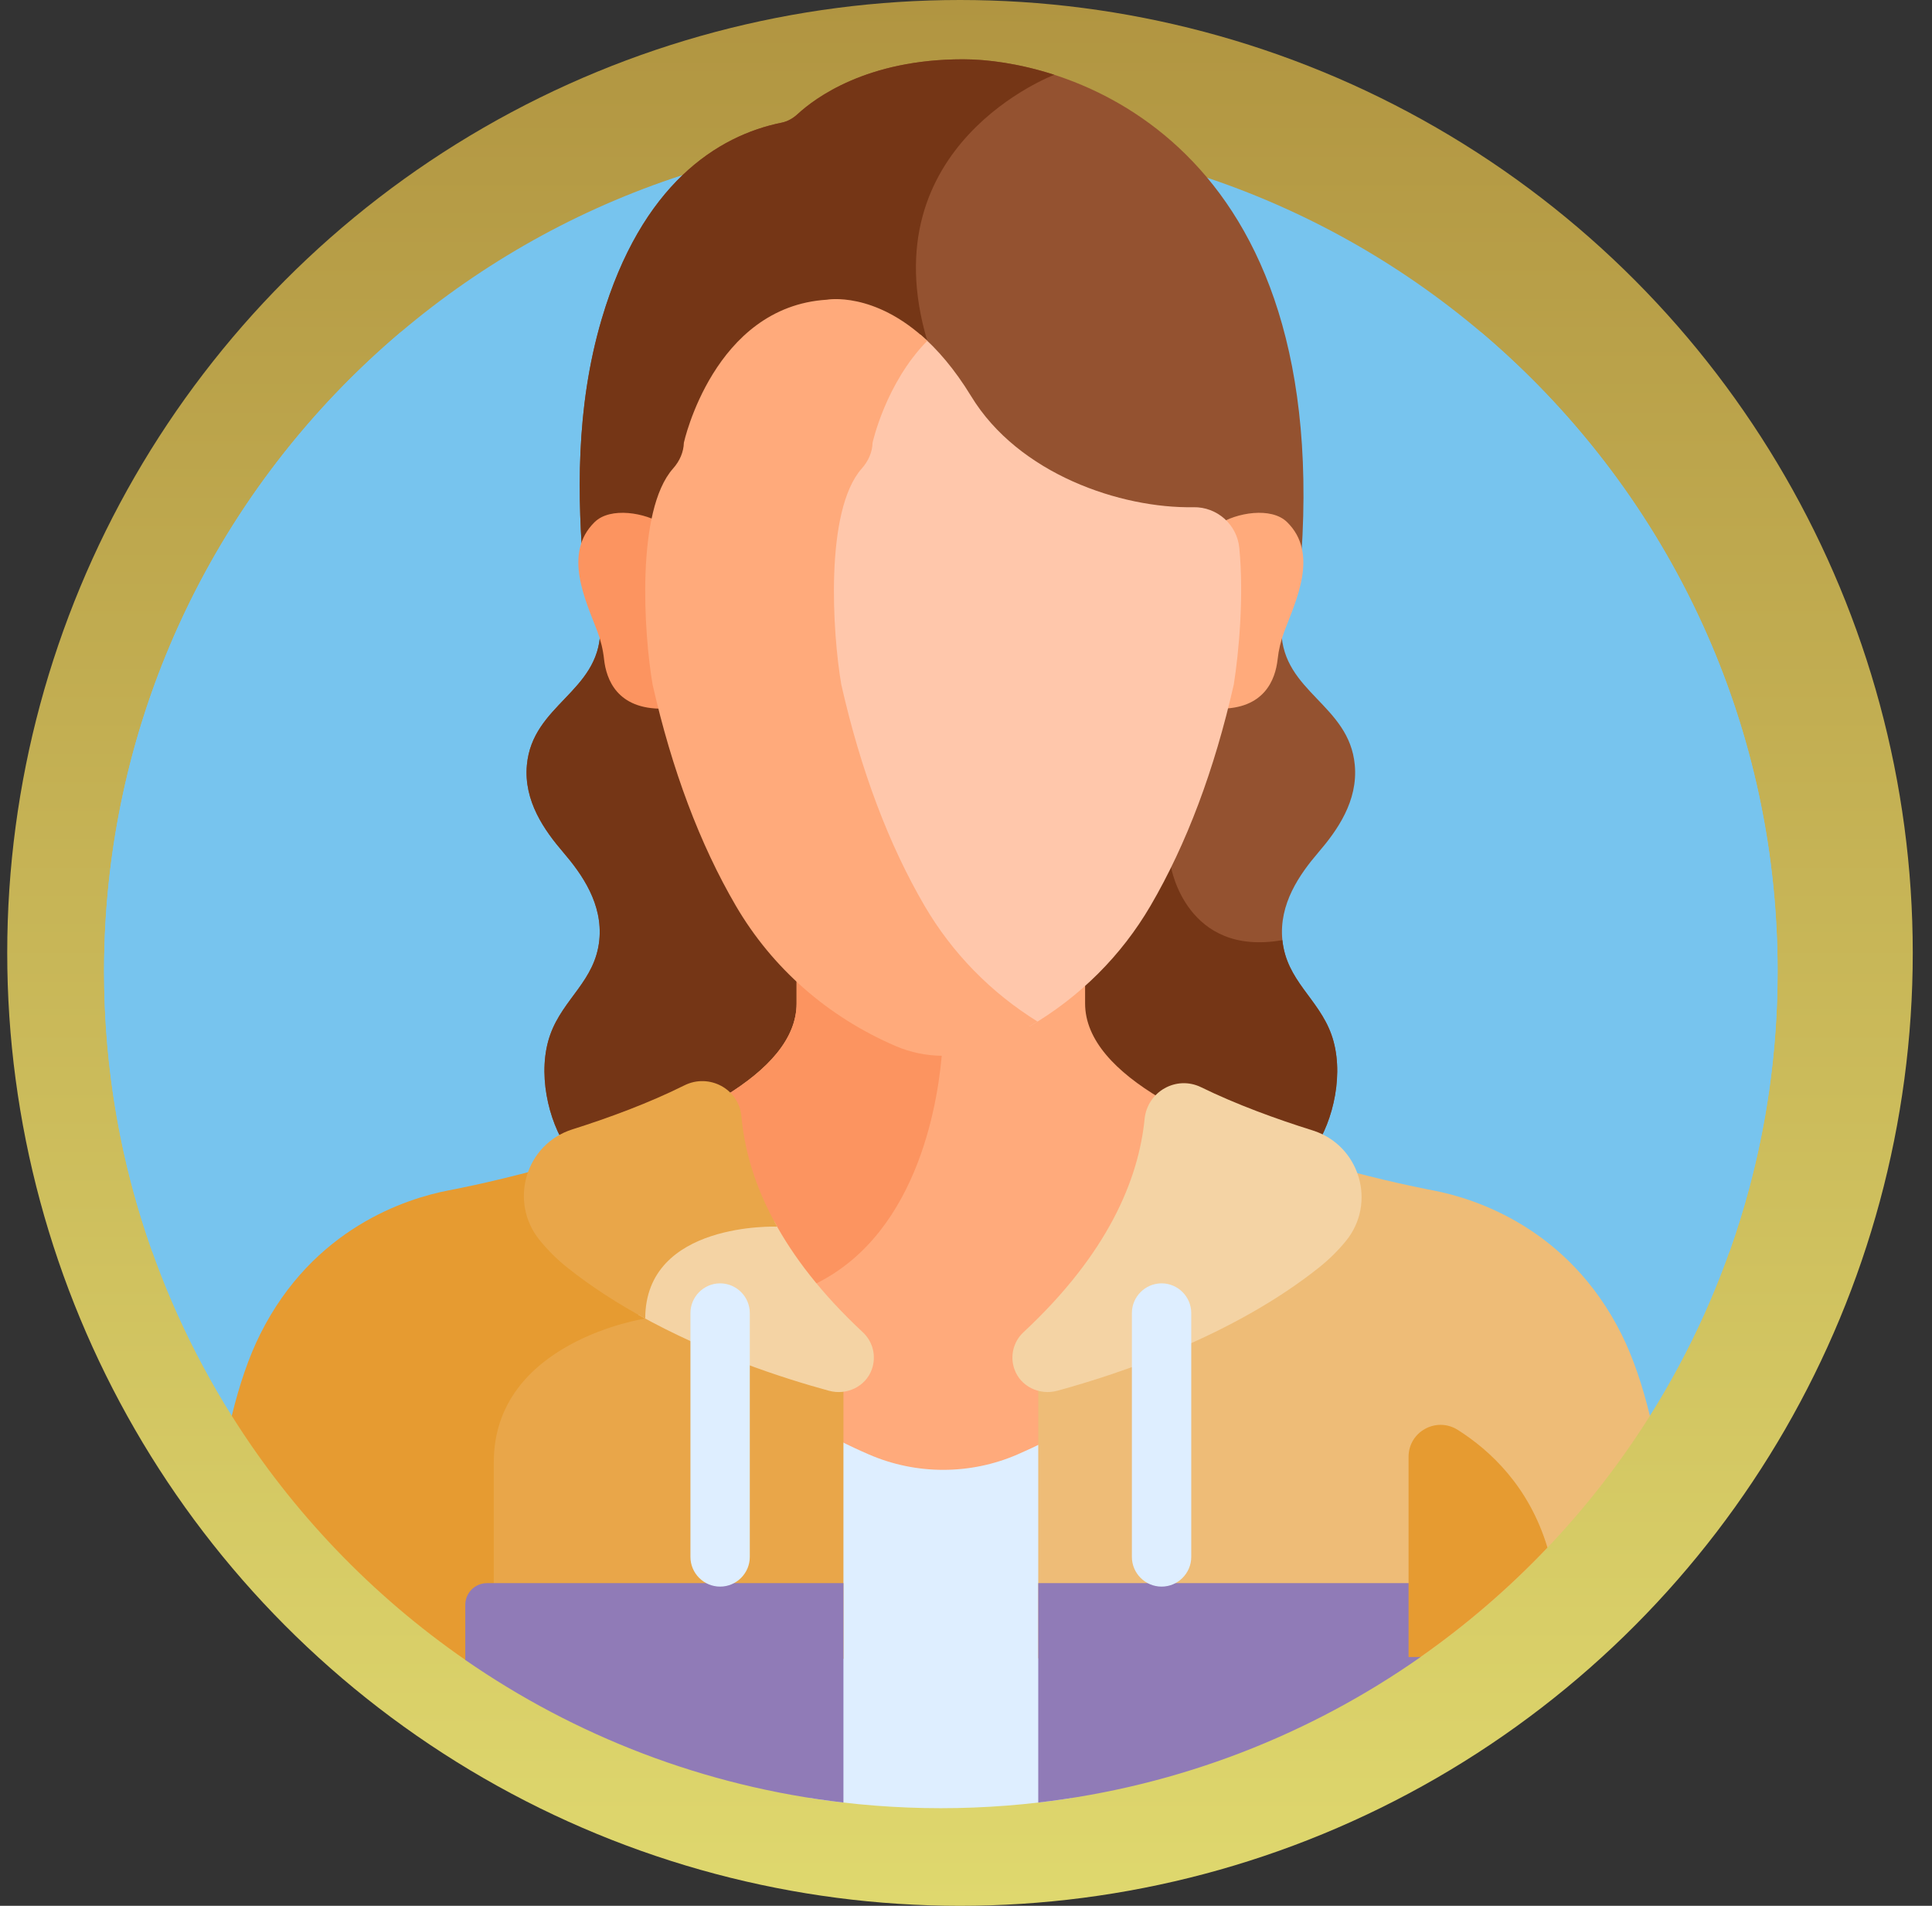 <svg xmlns="http://www.w3.org/2000/svg" width="73" height="72" viewBox="0 0 73 72" fill="none"><rect x="0" y="0" width="73" height="72" fill="#333333" stroke="none"/><circle cx="36.273" cy="36" r="36" fill="url(#paint0_linear_407_885)"></circle><g clip-path="url(#clip0_407_885)"><path d="M62.341 53.489C65.398 48.623 67.167 42.866 67.167 36.696C67.167 19.235 53.011 5.079 35.55 5.079C18.088 5.079 3.932 19.234 3.932 36.696C3.932 42.866 5.702 48.623 8.758 53.489L62.341 53.489Z" fill="#77C4EE"></path><path d="M51.19 28.897C50.978 26.62 48.478 26.152 48.417 23.854C48.416 23.817 48.417 23.782 48.418 23.746H22.681C22.682 23.782 22.683 23.817 22.682 23.854C22.621 26.152 20.121 26.62 19.909 28.897C19.782 30.265 20.574 31.374 21.284 32.202C21.994 33.031 22.782 34.151 22.645 35.517C22.489 37.053 21.281 37.723 20.794 39.08C20.289 40.483 20.7 42.338 21.458 43.429C22.216 44.519 23.237 45.025 24.222 45.499H46.877C47.862 45.025 48.883 44.519 49.641 43.429C50.398 42.338 50.809 40.483 50.305 39.08C49.818 37.723 48.609 37.053 48.454 35.517C48.316 34.151 49.105 33.031 49.815 32.202C50.525 31.374 51.317 30.265 51.19 28.897Z" fill="#945230"></path><path d="M48.454 35.517C44.827 36.16 44.25 32.767 44.25 32.767C44.25 32.767 41.939 28.653 39.554 23.746H22.681C22.681 23.782 22.683 23.817 22.682 23.853C22.621 26.152 20.121 26.62 19.909 28.897C19.782 30.265 20.574 31.374 21.284 32.202C21.994 33.031 22.782 34.151 22.645 35.517C22.489 37.053 21.281 37.723 20.794 39.08C20.289 40.482 20.7 42.338 21.458 43.428C22.216 44.519 23.237 45.024 24.222 45.499H46.877C47.862 45.024 48.883 44.519 49.641 43.428C50.398 42.338 50.809 40.482 50.305 39.08C49.818 37.723 48.61 37.053 48.454 35.517Z" fill="#753616"></path><path d="M43.444 42.296C43.473 41.988 43.611 41.701 43.833 41.487C42.18 40.5 41 39.306 41 37.91V36.889C39.679 38.069 37.414 39.574 35.549 39.619C33.684 39.574 31.419 38.069 30.099 36.889V37.91C30.099 39.261 28.993 40.422 27.424 41.39C27.651 41.6 27.792 41.888 27.818 42.197V42.197C28.074 45.057 29.638 47.843 32.467 50.476C33.304 51.255 32.557 52.674 31.375 52.352C31.207 52.306 31.039 52.259 30.871 52.211C30.842 52.203 30.811 52.201 30.781 52.206C30.751 52.212 30.723 52.224 30.698 52.243C30.674 52.261 30.654 52.285 30.64 52.312C30.627 52.34 30.619 52.37 30.619 52.4V54.094C31.337 54.512 32.078 54.887 32.84 55.217C34.618 55.986 36.658 55.986 38.437 55.217C39.136 54.914 39.817 54.573 40.479 54.195V52.45C40.479 52.419 40.472 52.389 40.458 52.362C40.445 52.334 40.425 52.311 40.401 52.292C40.376 52.274 40.348 52.261 40.318 52.256C40.288 52.25 40.257 52.252 40.228 52.26C40.114 52.292 40.003 52.323 39.897 52.352C38.716 52.675 37.966 51.257 38.804 50.476C41.6 47.874 43.161 45.121 43.444 42.296Z" fill="#FFAA7B"></path><path d="M35.549 39.619C33.684 39.574 31.419 38.069 30.099 36.889V37.91C30.099 39.261 28.993 40.422 27.424 41.39C27.651 41.6 27.792 41.888 27.818 42.197C28.013 44.376 28.968 46.513 30.664 48.571C30.726 48.544 30.788 48.515 30.85 48.484C34.807 46.515 35.487 41.317 35.604 39.616C35.586 39.617 35.567 39.618 35.549 39.619Z" fill="#FC9460"></path><path d="M40.48 53.931C39.818 54.309 39.136 54.65 38.437 54.952C36.658 55.722 34.619 55.722 32.84 54.952C32.078 54.623 31.337 54.248 30.62 53.83V67.929C32.226 68.18 33.873 68.312 35.55 68.312C37.227 68.312 38.873 68.18 40.48 67.929V53.931Z" fill="#DEEEFF"></path><path d="M24.189 49.653C23.242 49.842 18.465 51.005 18.465 55.242V62.709L31.869 62.668V50.048L25.819 46.952C24.881 47.519 24.238 48.401 24.189 49.653Z" fill="#E9A649"></path><path d="M20.384 44.17C18.425 44.702 16.953 44.971 16.953 44.971C15.351 45.279 11.835 46.397 9.832 50.403C9.4 51.267 9.046 52.311 8.758 53.488C11.045 57.129 14.055 60.269 17.585 62.711L18.658 62.708V55.242C18.658 50.675 24.379 49.814 24.379 49.814C24.379 48.398 25.121 47.559 26.031 47.061L20.384 44.17Z" fill="#E69B31"></path><path d="M61.267 50.404C59.264 46.398 55.748 45.279 54.146 44.972C54.146 44.972 52.837 44.733 51.045 44.259L39.23 50.175V62.647L53.67 62.603C57.133 60.177 60.088 57.076 62.341 53.489C62.053 52.312 61.699 51.268 61.267 50.404Z" fill="#EEBC77"></path><path d="M39.949 52.542C42.292 51.903 46.597 50.468 49.834 47.889C50.207 47.593 50.548 47.258 50.85 46.89C52.033 45.449 51.377 43.263 49.597 42.706C48.2 42.268 46.712 41.724 45.384 41.075C44.447 40.617 43.352 41.238 43.248 42.276C43.021 44.541 41.881 47.343 38.67 50.332C38.483 50.506 38.351 50.732 38.29 50.981C38.23 51.23 38.244 51.491 38.331 51.732C38.562 52.384 39.282 52.724 39.949 52.542ZM29.255 46.145C26.79 46.112 24.288 47.135 24.189 49.653C24.167 49.657 24.141 49.663 24.115 49.668C26.774 51.158 29.587 52.069 31.323 52.542C31.991 52.725 32.71 52.384 32.942 51.732C33.028 51.491 33.042 51.23 32.982 50.981C32.922 50.732 32.789 50.507 32.602 50.332C31.041 48.878 29.97 47.47 29.255 46.145Z" fill="#F4D3A4"></path><path d="M28.015 42.179C27.922 41.138 26.795 40.537 25.86 41.004C24.535 41.665 23.038 42.22 21.626 42.667C19.856 43.227 19.219 45.399 20.384 46.844C20.696 47.23 21.049 47.581 21.438 47.89C22.355 48.621 23.359 49.26 24.38 49.815C24.38 46.142 29.363 46.342 29.363 46.342C28.511 44.829 28.126 43.422 28.015 42.179Z" fill="#E9A649"></path><path d="M29.538 4.633C29.765 4.587 29.969 4.467 30.139 4.31C30.796 3.703 32.755 2.24 36.382 2.24C40.458 2.24 50.542 5.355 49.115 21.708H22.06C21.82 18.842 21.735 15.443 22.737 12.049C24.238 6.961 27.11 5.122 29.538 4.633Z" fill="#945230"></path><path d="M35.037 12.876C32.833 5.461 39.836 2.827 39.837 2.826C38.515 2.398 37.297 2.24 36.382 2.24C32.755 2.24 30.796 3.703 30.139 4.31C29.968 4.467 29.765 4.587 29.538 4.633C27.109 5.122 24.238 6.961 22.736 12.049C21.735 15.443 21.82 18.842 22.06 21.708H38.582C37.151 18.644 35.804 15.454 35.037 12.876Z" fill="#753616"></path><path d="M24.973 26.44C24.973 26.44 24.318 22.291 25.073 19.82C24.388 19.364 23.064 19.141 22.469 19.723C21.25 20.914 22.143 22.714 22.57 23.85C22.699 24.19 22.785 24.545 22.824 24.906C22.908 25.674 23.324 26.799 25.052 26.773C25.026 26.662 24.999 26.553 24.973 26.44Z" fill="#FC9460"></path><path d="M48.63 19.723C48.035 19.141 46.711 19.364 46.026 19.82C46.781 22.291 46.126 26.44 46.126 26.44C46.1 26.553 46.073 26.662 46.047 26.773C47.775 26.799 48.191 25.674 48.275 24.906C48.313 24.552 48.398 24.199 48.529 23.85C48.956 22.714 49.849 20.914 48.63 19.723Z" fill="#FFAA7B"></path><path d="M46.826 20.696C46.74 19.814 45.982 19.146 45.095 19.162C42.352 19.212 38.487 17.913 36.694 14.968C36.061 13.931 35.408 13.184 34.783 12.646C33.27 14.279 32.789 16.466 32.789 16.466C32.779 16.826 32.634 17.173 32.37 17.471C30.915 19.109 31.234 23.898 31.573 25.869C32.325 29.186 33.413 32.078 34.808 34.466C35.825 36.206 37.218 37.667 38.901 38.777C40.804 37.663 42.368 36.109 43.474 34.216C44.83 31.896 45.888 29.085 46.619 25.856C46.809 24.649 47.006 22.54 46.826 20.696Z" fill="#FFC7AB"></path><path d="M34.932 34.217C33.576 31.896 32.518 29.086 31.788 25.862C31.458 23.946 31.149 19.293 32.562 17.7C32.819 17.411 32.96 17.073 32.97 16.724C32.97 16.724 33.464 14.474 35.037 12.876C33.029 10.984 31.239 11.323 31.239 11.323C26.967 11.59 25.84 16.724 25.84 16.724C25.83 17.073 25.689 17.411 25.432 17.7C24.019 19.293 24.328 23.946 24.658 25.862C25.389 29.086 26.446 31.896 27.802 34.217C29.178 36.572 31.263 38.404 33.829 39.514C34.979 40.011 36.297 40.012 37.447 39.514C38.054 39.251 38.641 38.944 39.203 38.594C37.436 37.496 35.979 36.008 34.932 34.217Z" fill="#FFAA7B"></path><path d="M17.581 60.629V62.712C21.732 65.584 26.603 67.488 31.869 68.099V59.81H18.4C18.183 59.81 17.974 59.896 17.821 60.05C17.667 60.203 17.581 60.411 17.581 60.629ZM53.676 59.81H39.23V68.099C44.563 67.481 49.491 65.536 53.676 62.602V59.81Z" fill="#907BB7"></path><path d="M27.209 59.941C26.593 59.941 26.088 59.436 26.088 58.819V49.606C26.088 48.989 26.593 48.484 27.209 48.484C27.826 48.484 28.331 48.989 28.331 49.606V58.819C28.331 59.436 27.826 59.941 27.209 59.941ZM43.89 59.941C43.273 59.941 42.768 59.436 42.768 58.819V49.606C42.768 48.989 43.273 48.484 43.89 48.484C44.507 48.484 45.011 48.989 45.011 49.606V58.819C45.011 59.436 44.507 59.941 43.89 59.941Z" fill="#DEEEFF"></path><path d="M55.957 12.549C53.797 14.302 52.217 16.84 53.461 20.227C58.75 34.622 47.636 33.992 58.492 40.843C61.847 42.96 64.009 45.4 65.335 47.32C66.52 43.999 67.167 40.423 67.167 36.696C67.167 27.013 62.813 18.348 55.957 12.549ZM15.142 12.549C17.303 14.302 18.882 16.84 17.638 20.227C12.349 34.622 23.463 33.992 12.607 40.843C9.252 42.96 7.09 45.4 5.764 47.32C4.579 43.999 3.932 40.423 3.932 36.696C3.932 27.013 8.286 18.348 15.142 12.549Z" fill="#77C4EE"></path><path d="M53.67 62.601C55.404 61.386 57.012 60.001 58.47 58.467C57.778 56.155 56.295 54.787 55.081 54.02C54.274 53.51 53.222 54.084 53.222 55.038V62.602L53.67 62.601Z" fill="#E69B31"></path></g><defs><linearGradient id="paint0_linear_407_885" x1="36.273" y1="0" x2="36.273" y2="72" gradientUnits="userSpaceOnUse"><stop stop-color="#B19541"></stop><stop offset="1" stop-color="#DFD86E"></stop></linearGradient><clipPath id="clip0_407_885"><rect width="66.073" height="66.073" fill="white" transform="translate(2.513 2.24)"></rect></clipPath></defs></svg>